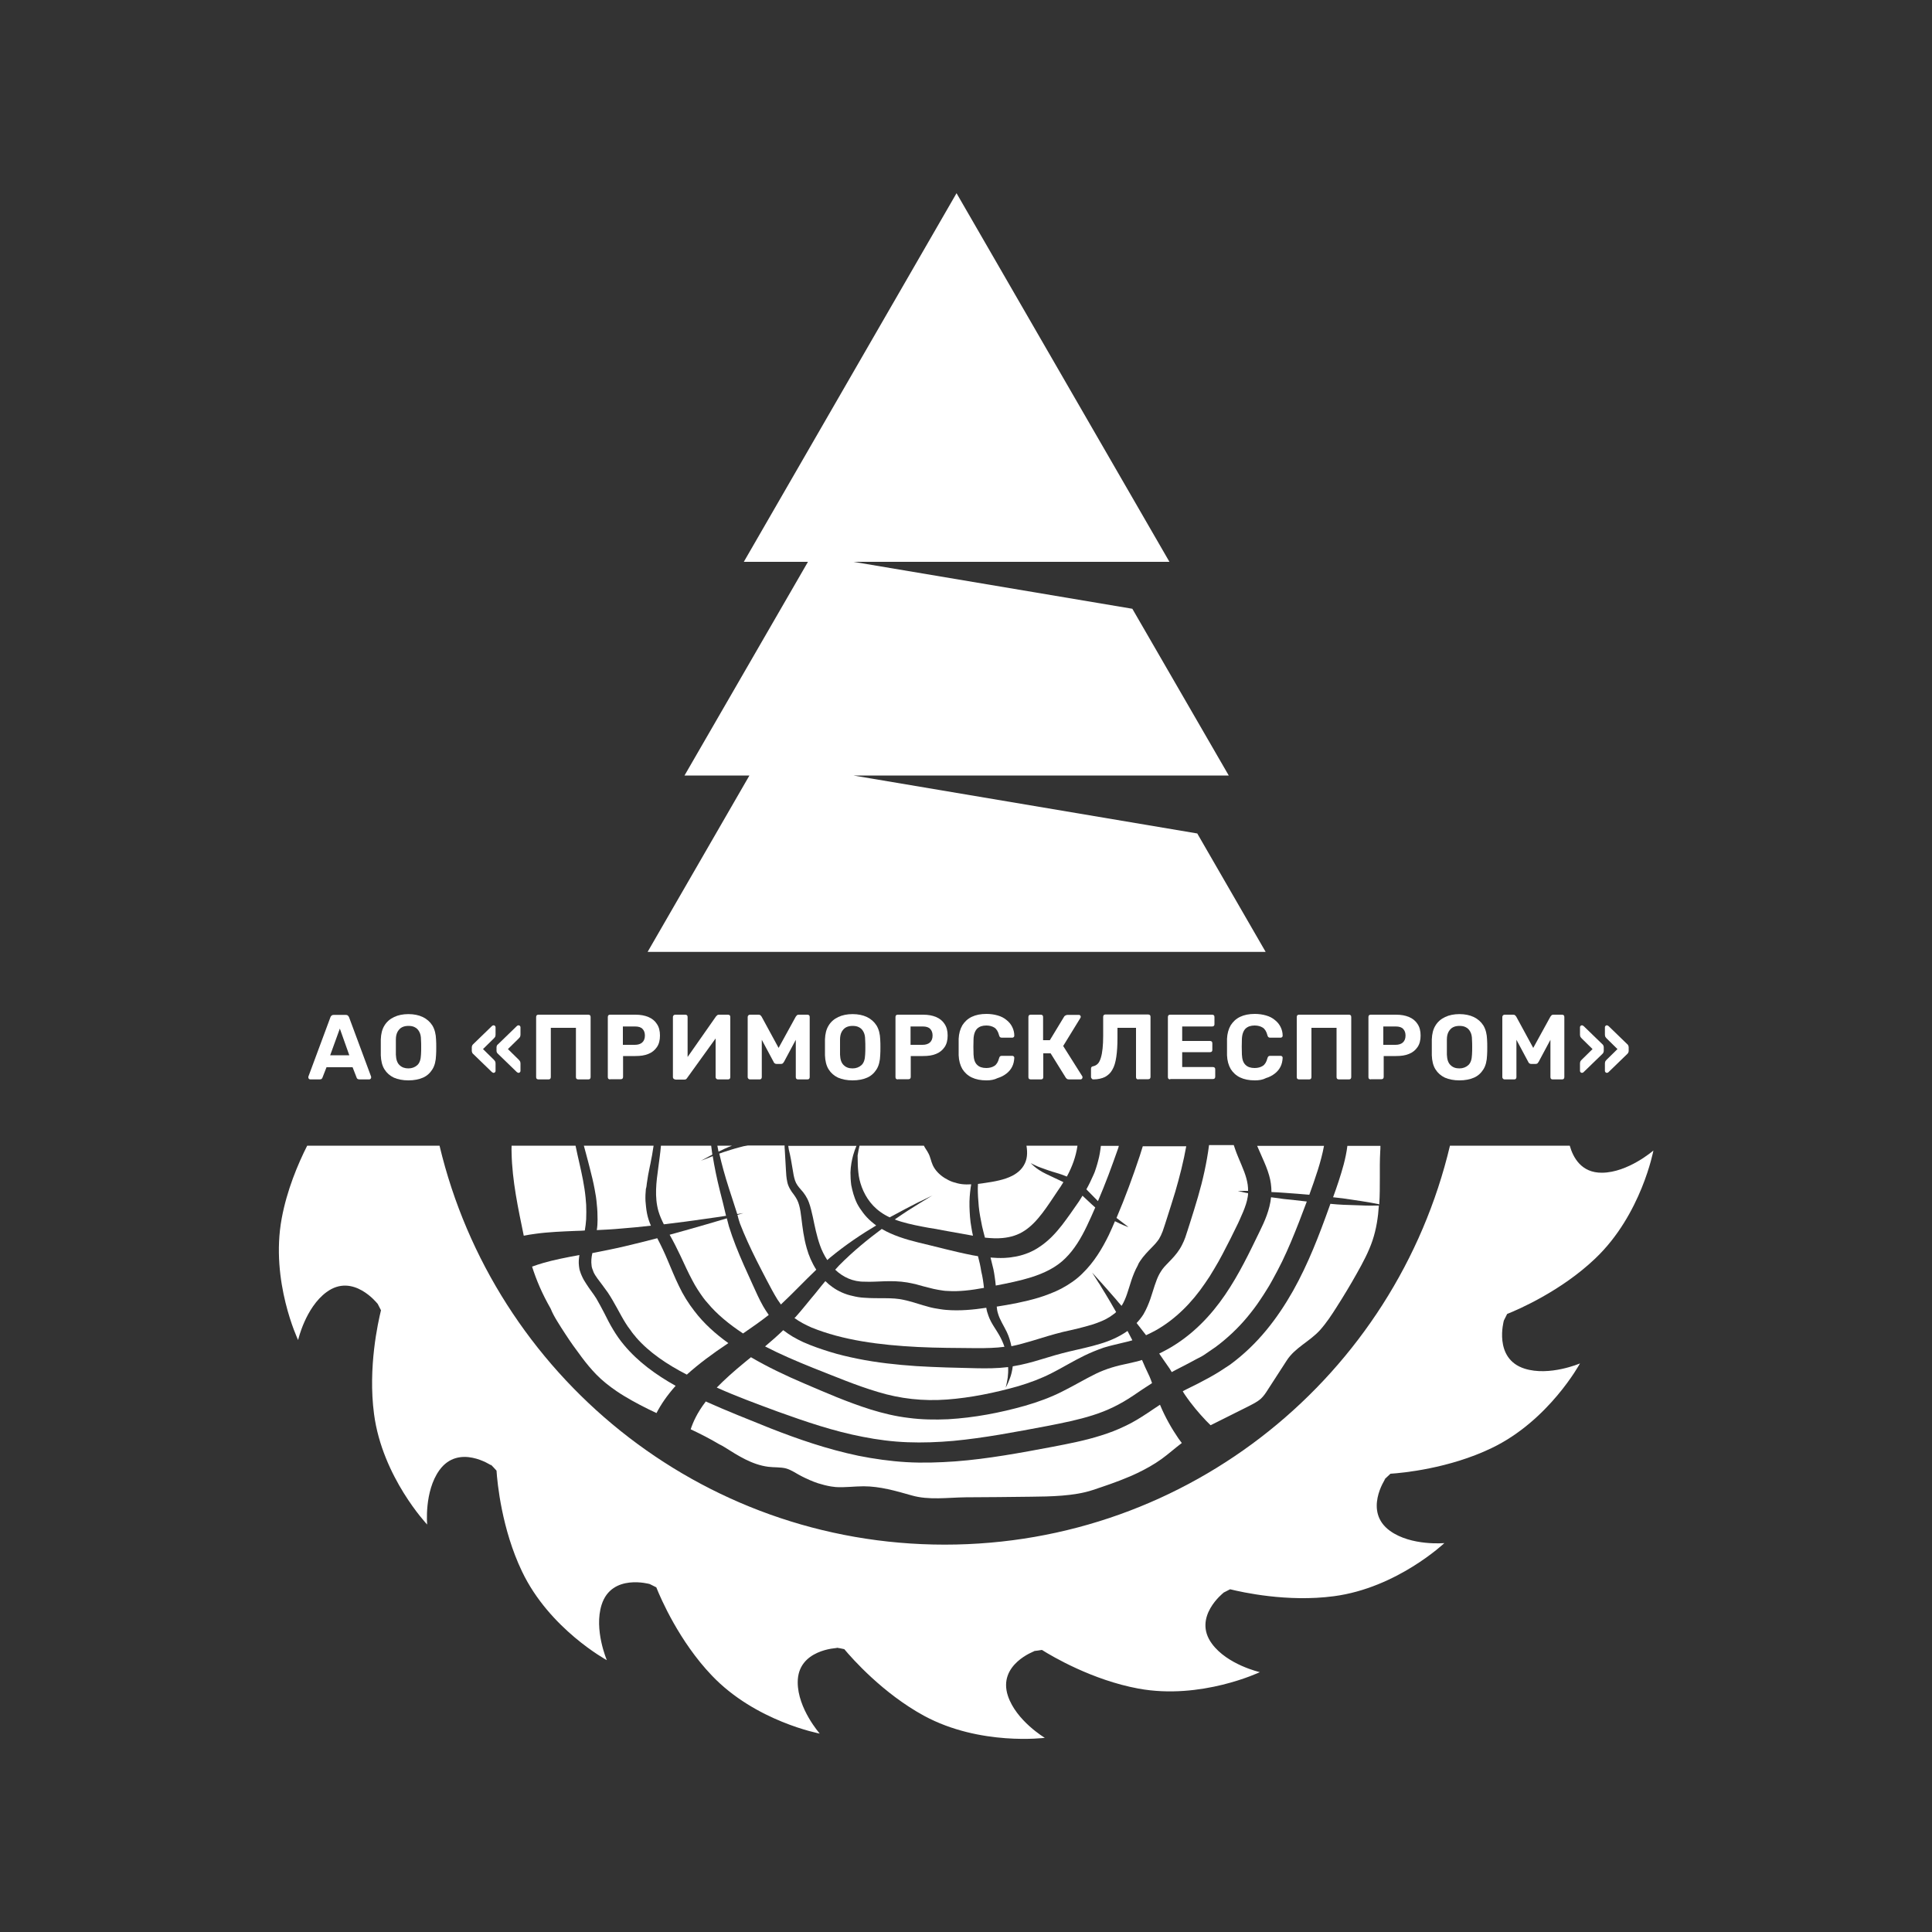 <?xml version="1.0" encoding="UTF-8"?> <svg xmlns="http://www.w3.org/2000/svg" xmlns:xlink="http://www.w3.org/1999/xlink" version="1.1" id="Слой_1" x="0px" y="0px" viewBox="0 0 1000 1000" style="enable-background:new 0 0 1000 1000;" xml:space="preserve"><rect x="0" y="0" width="1000" height="1000" fill="#333333" stroke="none"/> <style type="text/css"> .st0{fill:#FFFFFF;} </style> <g> <g> <g> <path class="st0" d="M160.6,558.7c-0.3,0-0.5-0.1-0.7-0.3c-0.2-0.2-0.3-0.4-0.3-0.7c0-0.2,0-0.3,0-0.4l11.4-30.7 c0.1-0.4,0.3-0.7,0.6-0.9c0.3-0.3,0.7-0.4,1.2-0.4h6.1c0.5,0,0.9,0.1,1.2,0.4c0.3,0.3,0.5,0.6,0.6,0.9l11.4,30.7 c0,0.1,0,0.3,0,0.4c0,0.3-0.1,0.5-0.3,0.7c-0.2,0.2-0.4,0.3-0.7,0.3h-5c-0.5,0-0.8-0.1-1.1-0.3c-0.2-0.2-0.4-0.4-0.4-0.6 l-2.1-5.4h-13.5l-2.1,5.4c-0.1,0.2-0.2,0.4-0.4,0.6c-0.2,0.2-0.6,0.3-1.1,0.3H160.6z M170.9,546.2h9.9l-4.9-13.8L170.9,546.2z"></path> <path class="st0" d="M211.4,559.2c-2.9,0-5.4-0.5-7.5-1.4c-2.1-1-3.7-2.4-4.9-4.3c-1.2-1.9-1.8-4.4-1.9-7.3c0-1.4,0-2.7,0-4.1 c0-1.4,0-2.7,0-4.1c0.1-2.9,0.7-5.3,1.9-7.2c1.2-2,2.9-3.4,5-4.4c2.1-1,4.6-1.5,7.4-1.5c2.8,0,5.3,0.5,7.4,1.5 c2.1,1,3.8,2.5,5,4.4c1.2,2,1.8,4.4,1.9,7.2c0.1,1.4,0.1,2.8,0.1,4.1c0,1.4,0,2.7-0.1,4.1c-0.1,2.9-0.7,5.4-1.9,7.3 c-1.2,1.9-2.8,3.4-4.9,4.3C216.8,558.7,214.3,559.2,211.4,559.2z M211.4,553c1.8,0,3.4-0.6,4.6-1.7c1.2-1.1,1.8-2.9,1.9-5.4 c0.1-1.4,0.1-2.7,0.1-3.9c0-1.2,0-2.5-0.1-3.9c0-1.7-0.3-3-0.9-4.1c-0.6-1.1-1.3-1.8-2.3-2.3c-0.9-0.5-2-0.7-3.3-0.7 c-1.2,0-2.3,0.2-3.3,0.7c-1,0.5-1.7,1.3-2.3,2.3c-0.6,1.1-0.9,2.4-0.9,4.1c0,1.4,0,2.7,0,3.9c0,1.2,0,2.5,0,3.9 c0.1,2.5,0.7,4.3,1.9,5.4C208,552.5,209.6,553,211.4,553z"></path> <path class="st0" d="M255.5,555.3c-0.1,0-0.3,0-0.4-0.1c-0.2-0.1-0.3-0.2-0.5-0.3l-9.7-9.4c-0.3-0.2-0.4-0.5-0.5-0.7 c-0.1-0.3-0.2-0.5-0.2-0.8v-2c0-0.3,0.1-0.5,0.2-0.8c0.1-0.3,0.3-0.5,0.5-0.7l9.7-9.4c0.2-0.2,0.3-0.3,0.5-0.3 c0.2-0.1,0.3-0.1,0.4-0.1c0.3,0,0.5,0.1,0.7,0.3c0.2,0.2,0.3,0.5,0.3,0.7v3.8c0,0.5-0.1,0.8-0.2,1.1c-0.1,0.3-0.4,0.5-0.7,0.9 L250,543l5.6,5.5c0.3,0.3,0.5,0.6,0.7,0.9c0.1,0.3,0.2,0.6,0.2,1.1v3.8c0,0.3-0.1,0.5-0.3,0.7C256,555.2,255.8,555.3,255.5,555.3 z M268.4,555.3c-0.1,0-0.3,0-0.4-0.1c-0.1-0.1-0.3-0.2-0.5-0.3l-9.7-9.4c-0.3-0.2-0.4-0.5-0.6-0.7c-0.1-0.3-0.2-0.5-0.2-0.8v-2 c0-0.3,0.1-0.5,0.2-0.8c0.1-0.3,0.3-0.5,0.6-0.7l9.7-9.4c0.2-0.2,0.4-0.3,0.5-0.3c0.1-0.1,0.3-0.1,0.4-0.1c0.3,0,0.5,0.1,0.7,0.3 c0.2,0.2,0.3,0.5,0.3,0.7v3.8c0,0.5-0.1,0.8-0.2,1.1c-0.1,0.3-0.4,0.5-0.7,0.9l-5.6,5.5l5.6,5.5c0.3,0.3,0.5,0.6,0.7,0.9 c0.1,0.3,0.2,0.6,0.2,1.1v3.8c0,0.3-0.1,0.5-0.3,0.7C268.9,555.2,268.7,555.3,268.4,555.3z"></path> <path class="st0" d="M278.7,558.7c-0.4,0-0.6-0.1-0.9-0.3c-0.2-0.2-0.3-0.5-0.3-0.9v-31.1c0-0.4,0.1-0.6,0.3-0.9 c0.2-0.2,0.5-0.3,0.9-0.3h25.8c0.4,0,0.6,0.1,0.9,0.3c0.2,0.2,0.3,0.5,0.3,0.9v31.1c0,0.4-0.1,0.6-0.3,0.9 c-0.2,0.2-0.5,0.3-0.9,0.3h-5.2c-0.4,0-0.6-0.1-0.9-0.3c-0.2-0.2-0.3-0.5-0.3-0.9V532h-13v25.5c0,0.4-0.1,0.6-0.3,0.9 c-0.2,0.2-0.5,0.3-0.9,0.3H278.7z"></path> <path class="st0" d="M315.8,558.7c-0.4,0-0.6-0.1-0.9-0.3c-0.2-0.2-0.3-0.5-0.3-0.9v-31.1c0-0.4,0.1-0.6,0.3-0.9 c0.2-0.2,0.5-0.3,0.9-0.3h13.1c2.6,0,4.8,0.4,6.7,1.2c1.9,0.8,3.4,2,4.4,3.6c1.1,1.6,1.6,3.6,1.6,6c0,2.4-0.5,4.4-1.6,6 c-1.1,1.6-2.6,2.8-4.4,3.5c-1.9,0.8-4.1,1.1-6.7,1.1h-6.4v10.8c0,0.4-0.1,0.6-0.3,0.9c-0.2,0.2-0.5,0.3-0.9,0.3H315.8z M322.3,540.8h6.3c1.6,0,2.9-0.4,3.8-1.2c0.9-0.8,1.4-2,1.4-3.6c0-1.4-0.4-2.6-1.2-3.4c-0.8-0.9-2.1-1.3-3.9-1.3h-6.3V540.8z"></path> <path class="st0" d="M349.5,558.7c-0.4,0-0.6-0.1-0.9-0.4c-0.2-0.2-0.3-0.5-0.3-0.8v-31.1c0-0.4,0.1-0.6,0.4-0.9 c0.2-0.2,0.5-0.3,0.8-0.3h5.2c0.4,0,0.6,0.1,0.9,0.3c0.2,0.2,0.3,0.5,0.3,0.9v20.7l14.7-21c0.2-0.2,0.4-0.4,0.6-0.6 c0.2-0.2,0.5-0.3,0.9-0.3h4.7c0.4,0,0.6,0.1,0.9,0.3c0.2,0.2,0.3,0.5,0.3,0.9v31.1c0,0.4-0.1,0.6-0.3,0.9 c-0.2,0.2-0.5,0.3-0.9,0.3h-5.2c-0.3,0-0.6-0.1-0.8-0.3c-0.2-0.2-0.4-0.5-0.4-0.9v-20l-14.7,20.4c-0.1,0.2-0.3,0.4-0.5,0.6 c-0.2,0.2-0.6,0.3-1,0.3H349.5z"></path> <path class="st0" d="M388.2,558.7c-0.3,0-0.6-0.1-0.8-0.3c-0.2-0.2-0.4-0.5-0.4-0.9v-31.1c0-0.4,0.1-0.6,0.4-0.9 c0.2-0.2,0.5-0.3,0.8-0.3h4.4c0.5,0,0.8,0.1,1.1,0.4c0.2,0.3,0.4,0.4,0.5,0.6l8.8,16.2l8.9-16.2c0.1-0.1,0.2-0.3,0.5-0.6 c0.2-0.3,0.6-0.4,1.1-0.4h4.4c0.4,0,0.6,0.1,0.9,0.3c0.2,0.2,0.3,0.5,0.3,0.9v31.1c0,0.4-0.1,0.6-0.3,0.9 c-0.2,0.2-0.5,0.3-0.9,0.3H413c-0.3,0-0.6-0.1-0.8-0.3c-0.2-0.2-0.3-0.5-0.3-0.9v-19.3l-6.1,11.4c-0.2,0.3-0.4,0.5-0.6,0.8 c-0.3,0.2-0.6,0.3-1,0.3h-2.2c-0.4,0-0.7-0.1-1-0.3c-0.3-0.2-0.5-0.5-0.6-0.8l-6.1-11.4v19.3c0,0.4-0.1,0.6-0.3,0.9 c-0.2,0.2-0.5,0.3-0.8,0.3H388.2z"></path> <path class="st0" d="M441.3,559.2c-2.9,0-5.4-0.5-7.5-1.4c-2.1-1-3.7-2.4-4.9-4.3c-1.2-1.9-1.8-4.4-1.9-7.3c0-1.4,0-2.7,0-4.1 c0-1.4,0-2.7,0-4.1c0.1-2.9,0.7-5.3,1.9-7.2c1.2-2,2.9-3.4,5-4.4c2.1-1,4.6-1.5,7.4-1.5c2.8,0,5.3,0.5,7.4,1.5 c2.1,1,3.8,2.5,5,4.4c1.2,2,1.8,4.4,1.9,7.2c0.1,1.4,0.1,2.8,0.1,4.1c0,1.4,0,2.7-0.1,4.1c-0.1,2.9-0.7,5.4-1.9,7.3 c-1.2,1.9-2.8,3.4-4.9,4.3C446.7,558.7,444.2,559.2,441.3,559.2z M441.3,553c1.8,0,3.4-0.6,4.6-1.7c1.2-1.1,1.8-2.9,1.9-5.4 c0.1-1.4,0.1-2.7,0.1-3.9c0-1.2,0-2.5-0.1-3.9c0-1.7-0.3-3-0.9-4.1c-0.6-1.1-1.3-1.8-2.3-2.3c-0.9-0.5-2-0.7-3.3-0.7 c-1.2,0-2.3,0.2-3.3,0.7c-1,0.5-1.7,1.3-2.3,2.3c-0.6,1.1-0.9,2.4-0.9,4.1c0,1.4,0,2.7,0,3.9c0,1.2,0,2.5,0,3.9 c0.1,2.5,0.7,4.3,1.9,5.4C437.9,552.5,439.4,553,441.3,553z"></path> <path class="st0" d="M464.7,558.7c-0.4,0-0.6-0.1-0.9-0.3c-0.2-0.2-0.3-0.5-0.3-0.9v-31.1c0-0.4,0.1-0.6,0.3-0.9 c0.2-0.2,0.5-0.3,0.9-0.3h13.1c2.6,0,4.8,0.4,6.7,1.2c1.9,0.8,3.4,2,4.4,3.6c1.1,1.6,1.6,3.6,1.6,6c0,2.4-0.5,4.4-1.6,6 c-1.1,1.6-2.6,2.8-4.4,3.5c-1.9,0.8-4.1,1.1-6.7,1.1h-6.4v10.8c0,0.4-0.1,0.6-0.3,0.9c-0.2,0.2-0.5,0.3-0.9,0.3H464.7z M471.2,540.8h6.3c1.6,0,2.9-0.4,3.8-1.2c0.9-0.8,1.4-2,1.4-3.6c0-1.4-0.4-2.6-1.2-3.4c-0.8-0.9-2.1-1.3-3.9-1.3h-6.3V540.8z"></path> <path class="st0" d="M510.6,559.2c-3,0-5.5-0.5-7.6-1.5c-2.1-1-3.7-2.5-4.9-4.4c-1.1-1.9-1.8-4.3-1.9-7.1c0-1.3,0-2.7,0-4.2 c0-1.5,0-2.9,0-4.3c0.1-2.7,0.8-5.1,1.9-7c1.2-1.9,2.8-3.4,4.9-4.4c2.1-1,4.6-1.5,7.6-1.5c2.1,0,4.1,0.3,5.8,0.8 c1.8,0.5,3.3,1.3,4.5,2.3c1.3,1,2.3,2.2,3,3.6c0.7,1.4,1.1,2.9,1.1,4.6c0,0.3-0.1,0.5-0.3,0.7c-0.2,0.2-0.5,0.3-0.7,0.3h-5.5 c-0.4,0-0.7-0.1-0.9-0.3c-0.2-0.2-0.4-0.5-0.5-1c-0.5-1.9-1.3-3.2-2.4-3.9c-1.1-0.7-2.5-1.1-4.2-1.1c-2,0-3.5,0.5-4.7,1.6 c-1.1,1.1-1.8,2.9-1.9,5.4c-0.1,2.6-0.1,5.3,0,8c0.1,2.5,0.7,4.3,1.9,5.4c1.1,1.1,2.7,1.6,4.7,1.6c1.7,0,3.1-0.4,4.2-1.1 c1.1-0.7,1.9-2,2.4-3.9c0.1-0.5,0.3-0.8,0.5-1c0.2-0.2,0.5-0.3,0.9-0.3h5.5c0.3,0,0.5,0.1,0.7,0.3c0.2,0.2,0.3,0.4,0.3,0.7 c-0.1,1.7-0.4,3.2-1.1,4.6c-0.7,1.4-1.7,2.6-3,3.6c-1.3,1-2.8,1.8-4.5,2.3C514.6,558.9,512.7,559.2,510.6,559.2z"></path> <path class="st0" d="M533.5,558.7c-0.4,0-0.6-0.1-0.9-0.3c-0.2-0.2-0.3-0.5-0.3-0.9v-31.1c0-0.4,0.1-0.6,0.3-0.9 c0.2-0.2,0.5-0.3,0.9-0.3h5.2c0.4,0,0.6,0.1,0.9,0.3c0.2,0.2,0.3,0.5,0.3,0.9v12h3.5l7.4-12.2c0.2-0.3,0.4-0.5,0.7-0.6 c0.3-0.2,0.7-0.3,1.1-0.3h5.8c0.3,0,0.6,0.1,0.7,0.3c0.2,0.2,0.3,0.4,0.3,0.7c0,0.2-0.1,0.4-0.2,0.6l-8.9,14.5l9.9,15.7 c0.1,0.1,0.1,0.3,0.1,0.5c0,0.3-0.1,0.6-0.3,0.8c-0.2,0.2-0.5,0.3-0.7,0.3h-6c-0.5,0-0.8-0.1-1.1-0.3c-0.2-0.2-0.4-0.4-0.5-0.5 l-7.9-12.7h-3.8v12.3c0,0.4-0.1,0.6-0.3,0.9c-0.2,0.2-0.5,0.3-0.9,0.3H533.5z"></path> <path class="st0" d="M589.2,558.7c-0.4,0-0.6-0.1-0.9-0.3c-0.2-0.2-0.3-0.5-0.3-0.9V532h-9.6v5.2c0,3.9-0.2,7.1-0.6,9.8 c-0.4,2.7-1,4.9-2,6.6c-0.9,1.7-2.2,2.9-3.8,3.8c-1.6,0.8-3.7,1.3-6.1,1.3c-0.3,0-0.6-0.1-0.8-0.4c-0.2-0.2-0.4-0.5-0.4-0.9v-4.3 c0-0.7,0.4-1.1,1.1-1.2c0.9-0.2,1.7-0.6,2.4-1.3c0.7-0.7,1.2-1.8,1.6-3.1c0.4-1.3,0.7-2.9,0.9-4.8c0.2-1.9,0.3-4.1,0.3-6.5v-9.9 c0-0.4,0.1-0.6,0.3-0.9c0.2-0.2,0.5-0.3,0.8-0.3h22.2c0.4,0,0.6,0.1,0.9,0.3c0.2,0.2,0.3,0.5,0.3,0.9v31.1c0,0.4-0.1,0.6-0.3,0.9 c-0.2,0.2-0.5,0.3-0.9,0.3H589.2z"></path> <path class="st0" d="M605.7,558.7c-0.4,0-0.6-0.1-0.9-0.3c-0.2-0.2-0.3-0.5-0.3-0.9v-31.1c0-0.4,0.1-0.6,0.3-0.9 c0.2-0.2,0.5-0.3,0.9-0.3h21.7c0.4,0,0.6,0.1,0.9,0.3c0.2,0.2,0.3,0.5,0.3,0.9v3.8c0,0.3-0.1,0.6-0.3,0.8 c-0.2,0.2-0.5,0.3-0.9,0.3h-15.5v7.5h14.4c0.4,0,0.6,0.1,0.9,0.3c0.2,0.2,0.3,0.5,0.3,0.9v3.5c0,0.3-0.1,0.6-0.3,0.8 c-0.2,0.2-0.5,0.3-0.9,0.3h-14.4v7.7h15.9c0.4,0,0.6,0.1,0.9,0.3c0.2,0.2,0.3,0.5,0.3,0.9v3.8c0,0.4-0.1,0.6-0.3,0.9 c-0.2,0.2-0.5,0.3-0.9,0.3H605.7z"></path> <path class="st0" d="M649.5,559.2c-3,0-5.5-0.5-7.6-1.5c-2.1-1-3.7-2.5-4.9-4.4c-1.1-1.9-1.8-4.3-1.9-7.1c0-1.3,0-2.7,0-4.2 c0-1.5,0-2.9,0-4.3c0.1-2.7,0.8-5.1,1.9-7c1.2-1.9,2.8-3.4,4.9-4.4c2.1-1,4.6-1.5,7.6-1.5c2.1,0,4.1,0.3,5.8,0.8 c1.8,0.5,3.3,1.3,4.5,2.3c1.3,1,2.3,2.2,3,3.6c0.7,1.4,1.1,2.9,1.1,4.6c0,0.3-0.1,0.5-0.3,0.7c-0.2,0.2-0.5,0.3-0.7,0.3h-5.5 c-0.4,0-0.7-0.1-0.9-0.3c-0.2-0.2-0.4-0.5-0.5-1c-0.5-1.9-1.3-3.2-2.4-3.9c-1.1-0.7-2.5-1.1-4.2-1.1c-2,0-3.5,0.5-4.7,1.6 c-1.1,1.1-1.8,2.9-1.9,5.4c-0.1,2.6-0.1,5.3,0,8c0.1,2.5,0.7,4.3,1.9,5.4c1.1,1.1,2.7,1.6,4.7,1.6c1.7,0,3.1-0.4,4.2-1.1 c1.1-0.7,1.9-2,2.4-3.9c0.1-0.5,0.3-0.8,0.5-1c0.2-0.2,0.5-0.3,0.9-0.3h5.5c0.3,0,0.5,0.1,0.7,0.3c0.2,0.2,0.3,0.4,0.3,0.7 c-0.1,1.7-0.4,3.2-1.1,4.6c-0.7,1.4-1.7,2.6-3,3.6c-1.3,1-2.8,1.8-4.5,2.3C653.6,558.9,651.7,559.2,649.5,559.2z"></path> <path class="st0" d="M672.4,558.7c-0.4,0-0.6-0.1-0.9-0.3c-0.2-0.2-0.3-0.5-0.3-0.9v-31.1c0-0.4,0.1-0.6,0.3-0.9 c0.2-0.2,0.5-0.3,0.9-0.3h25.8c0.4,0,0.6,0.1,0.9,0.3c0.2,0.2,0.3,0.5,0.3,0.9v31.1c0,0.4-0.1,0.6-0.3,0.9 c-0.2,0.2-0.5,0.3-0.9,0.3H693c-0.4,0-0.6-0.1-0.9-0.3c-0.2-0.2-0.3-0.5-0.3-0.9V532h-13v25.5c0,0.4-0.1,0.6-0.3,0.9 c-0.2,0.2-0.5,0.3-0.9,0.3H672.4z"></path> <path class="st0" d="M709.5,558.7c-0.4,0-0.6-0.1-0.9-0.3c-0.2-0.2-0.3-0.5-0.3-0.9v-31.1c0-0.4,0.1-0.6,0.3-0.9 c0.2-0.2,0.5-0.3,0.9-0.3h13.1c2.6,0,4.8,0.4,6.7,1.2c1.9,0.8,3.4,2,4.4,3.6c1.1,1.6,1.6,3.6,1.6,6c0,2.4-0.5,4.4-1.6,6 c-1.1,1.6-2.6,2.8-4.4,3.5c-1.9,0.8-4.1,1.1-6.7,1.1h-6.4v10.8c0,0.4-0.1,0.6-0.3,0.9c-0.2,0.2-0.5,0.3-0.9,0.3H709.5z M716,540.8h6.3c1.6,0,2.9-0.4,3.8-1.2c0.9-0.8,1.4-2,1.4-3.6c0-1.4-0.4-2.6-1.2-3.4c-0.8-0.9-2.1-1.3-3.9-1.3H716V540.8z"></path> <path class="st0" d="M755.4,559.2c-2.9,0-5.4-0.5-7.5-1.4c-2.1-1-3.7-2.4-4.9-4.3c-1.2-1.9-1.8-4.4-1.9-7.3c0-1.4,0-2.7,0-4.1 c0-1.4,0-2.7,0-4.1c0.1-2.9,0.7-5.3,1.9-7.2c1.2-2,2.9-3.4,5-4.4c2.1-1,4.6-1.5,7.4-1.5c2.8,0,5.3,0.5,7.4,1.5 c2.1,1,3.8,2.5,5,4.4c1.2,2,1.8,4.4,1.9,7.2c0.1,1.4,0.1,2.8,0.1,4.1c0,1.4,0,2.7-0.1,4.1c-0.1,2.9-0.7,5.4-1.9,7.3 c-1.2,1.9-2.8,3.4-4.9,4.3C760.8,558.7,758.3,559.2,755.4,559.2z M755.4,553c1.8,0,3.4-0.6,4.6-1.7c1.2-1.1,1.8-2.9,1.9-5.4 c0.1-1.4,0.1-2.7,0.1-3.9c0-1.2,0-2.5-0.1-3.9c0-1.7-0.3-3-0.9-4.1c-0.6-1.1-1.3-1.8-2.3-2.3c-0.9-0.5-2-0.7-3.3-0.7 c-1.2,0-2.3,0.2-3.3,0.7c-1,0.5-1.7,1.3-2.3,2.3c-0.6,1.1-0.9,2.4-0.9,4.1c0,1.4,0,2.7,0,3.9c0,1.2,0,2.5,0,3.9 c0.1,2.5,0.7,4.3,1.9,5.4C752,552.5,753.5,553,755.4,553z"></path> <path class="st0" d="M778.8,558.7c-0.3,0-0.6-0.1-0.8-0.3c-0.2-0.2-0.4-0.5-0.4-0.9v-31.1c0-0.4,0.1-0.6,0.4-0.9 c0.2-0.2,0.5-0.3,0.8-0.3h4.4c0.5,0,0.8,0.1,1.1,0.4c0.2,0.3,0.4,0.4,0.5,0.6l8.8,16.2l8.9-16.2c0.1-0.1,0.2-0.3,0.5-0.6 c0.2-0.3,0.6-0.4,1.1-0.4h4.4c0.4,0,0.6,0.1,0.9,0.3c0.2,0.2,0.3,0.5,0.3,0.9v31.1c0,0.4-0.1,0.6-0.3,0.9 c-0.2,0.2-0.5,0.3-0.9,0.3h-4.9c-0.3,0-0.6-0.1-0.8-0.3c-0.2-0.2-0.3-0.5-0.3-0.9v-19.3l-6.1,11.4c-0.2,0.3-0.4,0.5-0.6,0.8 c-0.3,0.2-0.6,0.3-1,0.3h-2.2c-0.4,0-0.7-0.1-1-0.3c-0.3-0.2-0.5-0.5-0.6-0.8l-6.1-11.4v19.3c0,0.4-0.1,0.6-0.3,0.9 c-0.2,0.2-0.5,0.3-0.8,0.3H778.8z"></path> <path class="st0" d="M818.8,555.3c-0.3,0-0.5-0.1-0.7-0.3c-0.2-0.2-0.3-0.5-0.3-0.7v-3.8c0-0.5,0.1-0.8,0.2-1.1 c0.1-0.3,0.4-0.5,0.7-0.9l5.6-5.5l-5.6-5.5c-0.3-0.3-0.5-0.6-0.7-0.9c-0.1-0.3-0.2-0.6-0.2-1.1v-3.8c0-0.3,0.1-0.5,0.3-0.7 c0.2-0.2,0.4-0.3,0.7-0.3c0.1,0,0.2,0,0.4,0.1c0.2,0.1,0.3,0.2,0.5,0.3l9.7,9.4c0.3,0.2,0.4,0.5,0.5,0.7c0.1,0.3,0.2,0.5,0.2,0.8 v2c0,0.3-0.1,0.5-0.2,0.8c-0.1,0.3-0.3,0.5-0.5,0.7l-9.7,9.4c-0.2,0.2-0.3,0.3-0.5,0.3C819,555.3,818.9,555.3,818.8,555.3z M831.7,555.3c-0.3,0-0.5-0.1-0.7-0.3c-0.2-0.2-0.3-0.5-0.3-0.7v-3.8c0-0.5,0.1-0.8,0.2-1.1c0.1-0.3,0.4-0.5,0.7-0.9l5.6-5.5 l-5.6-5.5c-0.3-0.3-0.5-0.6-0.7-0.9c-0.1-0.3-0.2-0.6-0.2-1.1v-3.8c0-0.3,0.1-0.5,0.3-0.7c0.2-0.2,0.4-0.3,0.7-0.3 c0.1,0,0.2,0,0.4,0.1c0.2,0.1,0.3,0.2,0.5,0.3l9.7,9.4c0.3,0.2,0.4,0.5,0.5,0.7c0.1,0.3,0.2,0.5,0.2,0.8v2c0,0.3-0.1,0.5-0.2,0.8 c-0.1,0.3-0.3,0.5-0.5,0.7l-9.7,9.4c-0.2,0.2-0.3,0.3-0.5,0.3C831.9,555.3,831.8,555.3,831.7,555.3z"></path> </g> <polygon class="st0" points="655.1,492.7 619.7,431.4 441.7,401.4 602.4,401.4 636,401.4 586.1,315.1 441.7,290.8 602.4,290.8 602.4,290.8 605.3,290.8 495.1,100 385,290.8 418.2,290.8 354.3,401.4 387.9,401.4 335.2,492.7 "></polygon> <g> <path class="st0" d="M506.2,650.2c-1-0.2-1.9-0.3-2.9-0.5c-10.1-2-19-4.5-28-6.6c-6.5-1.6-13.3-3.7-18.9-7 c-7,5.2-14.8,11.5-22.1,18.9c-0.7,0.7-1.3,1.5-2,2.2c4,3.8,9.1,6.3,15.4,6.2c6.1,0.3,13.5-1,21.9,0.4c1,0.2,2,0.4,3,0.6 c1,0.2,1.9,0.4,2.8,0.7c1.8,0.5,3.6,1,5.3,1.4c1.7,0.5,3.3,0.8,4.9,1.1c0.6,0.1,1.9,0.3,2.5,0.4c0.7,0.1,1.5,0.2,2.4,0.2 c5.9,0.4,12.3-0.4,18.8-1.6c-0.3-2.8-0.7-5.7-1.4-8.5C507.5,655.4,506.9,652.8,506.2,650.2z"></path> <path class="st0" d="M510.5,676.9c-6.7,1-13.7,1.7-20.8,1.1c-1-0.1-2.1-0.2-3.2-0.4c-1.2-0.2-1.7-0.3-3-0.5c-2.1-0.4-4-1-5.8-1.5 c-3.6-1.1-7-2.2-10-2.8c-5.9-1.4-12.9-0.5-20.5-1.1c-1.9-0.1-3.8-0.4-5.8-0.9c-1.1-0.2-1.9-0.5-2.7-0.7c-1.2-0.4-2-0.7-2.9-1.1 c-3.4-1.5-6.3-3.6-8.6-5.9c-1.2,1.4-2.4,2.9-3.6,4.4c-1.2,1.5-2.4,3-3.7,4.5c-2.5,3-5,6.2-7.7,9.2c-0.3,0.4-0.6,0.7-1,1 c2.6,1.9,5.6,3.5,8.8,4.9c16.2,6.6,35.2,9.1,55.1,10.1c10,0.5,20.2,0.5,30.6,0.6c4.9,0,9.8-0.1,14.2-0.7 c-0.7-2.1-1.6-4.1-2.8-6.2c-0.8-1.4-1.8-2.9-2.8-4.5c-1-1.6-2-3.4-2.7-5.4C511.1,679.7,510.7,678.3,510.5,676.9z"></path> <path class="st0" d="M529.8,603.4c-0.9,1.5-2.2,2.8-3.6,3.8c-0.7,0.5-1.5,1-2.3,1.4c-4.1,2.1-9.3,3-14.1,3.7 c-1.2,0.2-2.4,0.3-3.6,0.5c0,0.8-0.1,1.5-0.1,2.3c0,2.9,0.2,6,0.5,9.3c0.3,3.3,1,6.7,1.7,10.2c0.4,2,1,3.9,1.5,6 c3.1,0.3,6.2,0.5,9.1,0.2c4.3-0.4,8.1-1.6,11.4-3.8c6.8-4.4,11.9-12.8,17.3-20.8c1-1.4,1.9-2.8,2.8-4.3c-0.1,0-0.1-0.1-0.1-0.1 c-3.3-1.5-6.3-3-8.9-4.2c-2.7-1.3-4.7-2.7-6-3.8c-1.3-1.1-1.9-1.8-1.9-1.8s0.8,0.5,2.4,1.2c1.5,0.8,3.8,1.5,6.5,2.5 c2.7,1,6.1,1.7,9.6,3.2c0.1,0,0.1,0.1,0.2,0.1c2.8-5.2,4.7-10.4,5.5-16h-26.4C531.9,596.7,531.8,600.2,529.8,603.4z"></path> <path class="st0" d="M569.8,593.2c-0.3,2.5-0.7,5.1-1.4,7.6c-0.3,1.3-0.7,2.5-1.1,3.8c-0.2,0.5-0.4,1.2-0.6,1.8 c-0.1,0.3-0.2,0.6-0.4,1c-0.1,0.3-0.3,0.6-0.4,0.9c-1.1,2.5-2.3,5-3.6,7.3c2.1,2.1,4.1,4.2,6,6.1c1.9-4.5,3.7-8.9,5.4-13.4 c1.7-4.5,3.3-9,4.9-13.5c0.2-0.6,0.4-1.1,0.5-1.7h-9.2C569.8,593.1,569.8,593.1,569.8,593.2z"></path> <path class="st0" d="M420.8,708c11,4.3,22.2,9.1,33.7,12.5c11.5,3.5,23.3,4.8,35.6,3.9c12.2-0.9,24.9-3.5,36.9-6.9 c6-1.8,11.7-3.9,17.2-6.7c5.4-2.7,11-6.2,17.2-9.2c3.1-1.5,6.5-2.9,10-4.1c3.6-1.1,7-1.8,10.2-2.6c1.5-0.3,3.2-0.8,4.3-1.1 l0.2-0.1c-0.8-1.6-1.7-3.2-2.5-4.8c-4.4,3.1-9.3,5.2-14,6.6c-5.5,1.7-11,2.8-16,4c-5.1,1.2-9.8,2.6-15,4.2 c-4.6,1.4-9.4,2.7-14.4,3.5c-0.3,2.4-0.8,4.4-1.4,6c-1.2,3.3-2.3,5.1-2.3,5.1s0.6-1.9,1.1-5.3c0.2-1.5,0.3-3.4,0.2-5.4 c-5.7,0.7-11.1,0.7-16.3,0.6c-5.2-0.1-10.5-0.3-15.6-0.4c-2.6-0.1-5.2-0.2-7.8-0.3c-2.6-0.1-5.2-0.3-7.7-0.4 c-10.3-0.7-20.5-1.8-30.4-3.8c-4.9-1-9.7-2.1-14.5-3.6c-4.5-1.4-9.2-3-13.7-5c-1.9-0.9-3.7-1.8-5.4-2.8c-1.7-1-3.4-2.2-5-3.4 c-3.1,3-6.2,5.7-9.4,8.4C403.7,700.9,412.1,704.5,420.8,708z"></path> <path class="st0" d="M590.2,652.6c0.4-0.6,0.9-1.3,1.3-1.8c1-1.3,2-2.3,2.9-3.3c1.9-2,3.6-3.6,4.7-5.1c0.3-0.4,0.6-0.8,0.8-1.1 c0.7-1.2,1.3-2.4,1.9-4c0.7-2,1.5-4.5,2.2-6.7c1.5-4.6,2.9-9.2,4.3-13.7c2.3-7.9,4.3-15.8,5.7-23.6h-22.5c-0.5,1.6-1,3.2-1.5,4.8 c-3.6,10.8-7.5,21.5-12.1,32.3c1.7,1.3,3.2,2.4,4.2,3.2c0.7,0.5,1.2,0.9,1.5,1.2c0.2,0.1,0.3,0.2,0.4,0.3 c0.1,0.1,0.1,0.1,0.1,0.1s-0.9-0.4-2.5-1c-1.2-0.5-2.7-1.2-4.5-2.1c-1,2.4-2.1,4.8-3.2,7.2c-3.4,6.9-7.5,13.9-13.7,19.9 c-3.1,3.1-6.8,5.6-10.7,7.7c-1.9,1-3.9,1.9-6,2.7c-2,0.8-4,1.5-6,2.1c-7.4,2.2-14.6,3.5-21.6,4.6c0.1,1.3,0.3,2.5,0.7,3.7 c0.9,3.1,2.9,6.1,4.5,9.4c1.2,2.5,1.9,5,2.4,7.4c3.6-0.7,7.3-1.8,11.1-2.9c4.9-1.5,10.3-3.2,15.6-4.5c1.3-0.3,2.7-0.6,4-0.9 c1.3-0.3,2.6-0.6,3.8-0.9c2.5-0.6,5-1.3,7.3-2c3.5-1.1,6.7-2.4,9.3-4.1c0.9-0.6,1.7-1.2,2.5-1.8c0.2-0.2,0.4-0.4,0.6-0.6 c-1-1.8-2.1-3.6-3-5.2c-1.7-2.9-3.3-5.5-4.6-7.6c-0.5-0.9-1-1.7-1.5-2.4c-2.1-3.3-3.3-5.2-3.3-5.2s5,5.4,12.2,13.7 c0.9,1.1,1.9,2.3,3,3.5c0.1-0.2,0.3-0.4,0.4-0.6c0.9-1.5,1.8-3.6,2.5-5.7c1.5-4.3,2.6-9.4,5.5-14.6 C589.3,653.9,589.8,653.2,590.2,652.6z"></path> <path class="st0" d="M410.3,605.4c0.3,1.9,0.6,3.8,1.2,5.6c0.6,1.8,1.6,3.1,3.1,4.8c1.6,1.7,3.2,4.1,4.1,6.6 c0.9,2.4,1.4,4.9,2,7.4c1,4.8,2,9.9,3.7,14.7c0.9,2.6,2.2,5.3,3.8,7.7c0.5-0.4,1-0.9,1.5-1.3c8.1-6.7,16.4-12.2,23.8-16.6 c-0.9-0.7-1.8-1.4-2.6-2.1c-1.6-1.4-3-2.9-4.2-4.5c-0.6-0.8-1.1-1.6-1.7-2.4c-0.5-0.8-1-1.6-1.4-2.4c-1.6-3.3-2.4-6.5-3-9.5 c-0.3-2.3-0.4-4.5-0.4-6.5c0.1-3.4,0.7-6.4,1.4-9c0.5-1.8,1.1-3.4,1.7-4.8h-35.3c0.1,0.7,0.2,1.3,0.3,2 C409.1,598.2,409.7,601.7,410.3,605.4z"></path> <path class="st0" d="M444.1,604.9c0.1,1.2,0.2,2.4,0.4,3.7c0.2,1.3,0.5,2.6,0.9,3.9c1.6,5.3,4.8,10.9,10.3,14.8 c1.5,1.1,3.1,2,4.8,2.8c5.8-3.2,10.9-5.8,14.6-7.7c0.6-0.3,1.2-0.6,1.7-0.8c1.6-0.8,2.9-1.4,3.9-1.9c1.3-0.6,2-1,2-1 s-2.6,1.6-7.2,4.4c-3.3,2-7.5,4.7-12.4,8.1c4.2,1.6,9.1,2.7,14.3,3.7c2.1,0.4,4.2,0.8,6.3,1.1c2.1,0.4,4.3,0.8,6.5,1.2 c4.4,0.8,8.8,1.6,13.4,2.4c-0.3-1.4-0.6-2.8-0.8-4.2c-0.7-3.7-0.9-7.4-1-10.9c-0.1-3.5,0.2-6.7,0.6-9.7c0.1-0.6,0.2-1.2,0.3-1.8 c-1.6,0.1-3.2,0.1-4.9-0.1c-1.5-0.2-3.1-0.6-4.6-1.1c-1.5-0.5-3-1.3-4.3-2.1c-2.7-1.7-4.9-4-6.1-6.6c-1-2.2-1.2-4.3-2.4-6.4 c-0.6-1.2-1.6-2.4-2.2-3.7h-33.3c-0.4,1.5-0.7,3.2-1,5.1C444,600.2,443.9,602.5,444.1,604.9z"></path> <path class="st0" d="M334.8,612.5c0.4-2.9,0.9-5.8,1.5-8.5c0.3-1.4,0.6-2.7,0.8-4c0.3-1.3,0.5-2.6,0.7-3.9c0.2-1,0.3-2.1,0.5-3.1 h-36.1c0.7,2.7,1.5,5.4,2.2,8.2c0.3,1.1,0.6,2.3,0.9,3.5c0.9,3.5,1.8,7.1,2.5,10.9c0.5,2.5,0.9,5.1,1.1,7.7 c0.3,2.6,0.4,5.3,0.4,8c0,1.8-0.1,3.6-0.4,5.4c4.1-0.2,8.3-0.4,12.5-0.8c5.2-0.4,10.4-0.9,15.5-1.5c-0.9-2.1-1.6-4.2-2-6.3 c-0.2-1.1-0.4-2.2-0.5-3.3c-0.1-1.1-0.2-2.1-0.3-3.2c-0.1-2.1,0-4.2,0.2-6.2C334.6,614.5,334.7,613.5,334.8,612.5z"></path> <path class="st0" d="M620.1,619.4c-1.4,4.7-2.8,9.4-4.3,14c-0.8,2.3-1.4,4.6-2.3,7.1c-0.5,1.3-1,2.6-1.7,3.9 c-0.7,1.4-1.6,2.8-2.5,4c-1.9,2.5-3.9,4.4-5.5,6.1c-0.8,0.8-1.6,1.7-2.1,2.4c-0.6,0.9-1.1,1.6-1.6,2.5c-1.9,3.5-3,8-4.7,13 c-0.9,2.5-1.9,5-3.5,7.8c-1,1.6-2.2,3.1-3.6,4.6c1.6,2,3.2,4.1,4.9,6.3c1.7-0.8,3.4-1.6,5-2.5c10.3-5.8,18.8-14.5,25.4-24.2 c1.7-2.4,3.3-4.9,4.8-7.5c1.5-2.5,3-5.1,4.4-7.8c2.8-5.3,5.5-10.7,8.1-16.1c0.3-0.7,0.6-1.3,0.9-2c1.2-2.6,2.3-5.2,3.1-7.7 c0.4-1.2,0.7-2.5,0.9-3.7c0.1-0.6,0.2-1.2,0.2-1.8c0-0.1,0-0.1,0-0.2c-0.8-0.1-1.5-0.3-2.1-0.4c-2-0.4-3.2-0.7-3.2-0.7 s1.2,0,3.3-0.1c0.6,0,1.3,0,2,0c0.1-4.2-1.3-8.5-3.4-13.4c-1.1-2.7-2.4-5.5-3.4-8.5c-0.2-0.7-0.4-1.2-0.6-1.8h-12.8 C624.6,601.9,622.6,610.8,620.1,619.4z"></path> <path class="st0" d="M343.6,633.7c7.8-0.9,15.1-1.9,21.3-2.8c4.2-0.6,7.9-1.1,10.9-1.6c-1.1-4.6-2.1-8.9-3.2-13 c-1.6-6.4-2.8-12.3-3.7-17.9c-0.2,0.1-0.5,0.2-0.7,0.3c-3.4,1.3-5.4,2.1-5.4,2.1s1.8-1,5-2.7c0.3-0.1,0.6-0.3,0.9-0.5 c-0.2-1.6-0.4-3.1-0.6-4.6h-26c-0.3,3.8-0.9,7.6-1.4,11.6c-1,7.2-2,14.9,0.1,22.3C341.5,629.3,342.5,631.5,343.6,633.7z"></path> <path class="st0" d="M383,633.3c2.4,6.2,5.3,12.5,8.6,19.1c1.7,3.3,3.4,6.7,5.2,10.1c1.8,3.4,3.6,6.9,5.6,10.1 c0.6,0.9,1.2,1.7,1.8,2.6c0,0,0.1,0,0.1-0.1c6.1-5.7,12-12,18.2-17.9c-2.3-3.6-3.9-7.4-4.9-11c-1.6-5.5-2.2-10.8-2.8-15.7 c-0.3-2.5-0.6-4.7-1.2-6.8c-0.6-2.1-1.4-3.6-2.8-5.5c-1.4-1.7-2.9-4.2-3.3-6.4c-0.5-2.2-0.6-4.3-0.7-6.2 c-0.2-3.8-0.4-7.3-0.6-10.5c-0.1-0.8-0.1-1.5-0.1-2.2h-19c-1.5,0.2-2.9,0.5-4.2,0.9c-3.1,0.8-5.8,1.7-8.3,2.5 c-0.8,0.3-1.6,0.6-2.3,0.8c1.3,5.6,2.9,11.5,5,18c1.4,4.2,2.8,8.7,4.3,13.3c2.1-0.3,3.2-0.5,3.2-0.5s-1.1,0.3-3.1,0.9 C382.1,630.4,382.5,631.9,383,633.3z"></path> <path class="st0" d="M537.4,645.8c-3.2,2.1-7,3.6-10.7,4.4c-0.8,0.2-1.5,0.3-2.3,0.4c-1.5,0.3-3,0.4-4.5,0.5 c-2.5,0.1-4.9,0-7.2-0.2c0.5,2,1,4,1.5,6.1c0.3,1.4,0.5,2.8,0.7,4.2c0.2,1.4,0.4,2.8,0.5,4.2c6.3-1.2,12.6-2.5,18.4-4.3 c6.9-2.2,13-5.2,17.6-9.8c4.7-4.6,8.2-10.5,11.2-16.8c1.5-3.1,2.9-6.3,4.3-9.5c-2.2-1.9-4.4-4.1-6.6-6.1c-0.6,1-1.2,1.9-1.8,2.9 c-2.9,4.2-5.6,8.1-8.8,12.3C546.4,638.3,542.6,642.5,537.4,645.8z"></path> <path class="st0" d="M624.1,700.7l5.1-3.5c5.8-4.3,11.6-9.7,16.4-15.5c2.4-2.9,4.7-5.9,6.8-9.1c1.1-1.6,2.1-3.2,3.1-4.8 c1-1.6,2-3.2,2.9-4.9c1.8-3.3,3.6-6.6,5.2-9.9c1.6-3.4,3.2-6.8,4.6-10.2c2.9-6.9,5.6-13.9,8.2-20.9c-4.1-0.5-8.1-0.9-11.9-1.3 c-2.3-0.3-4.5-0.6-6.6-0.9c-0.7,6.6-3.3,12.4-5.9,17.7c-5.3,10.9-10.6,22.1-17.9,32.8c-7.3,10.7-16.8,20.8-29.3,27.9 c-1.6,0.9-3.2,1.7-4.8,2.5c0.7,1.1,1.5,2.1,2.2,3.2l3.2,4.6c0.4,0.6,0.7,1.2,1.1,1.8c0.6-0.3,1.2-0.7,1.8-1 c3.8-1.9,7.4-3.8,10.9-5.7C620.9,702.7,622.9,701.6,624.1,700.7z"></path> <path class="st0" d="M375.1,749.1c7,4.4,14.1,9,22.5,10.1c3,0.4,6.5,0.1,9.4,0.9c2.7,0.8,5.2,2.6,7.7,3.9 c2.8,1.4,5.6,2.7,8.6,3.7c2.2,0.7,4.5,1.3,6.9,1.7c0.8,0.1,1.6,0.2,2.4,0.3c4.8,0.3,9.6-0.4,14.4-0.4c8.5,0,16.7,2.4,24.8,4.7 c8.9,2.6,18.8,1.1,28.1,1c11.2-0.1,22.5-0.1,33.7-0.3c10-0.1,22.4-0.3,31.8-3.4c6.3-2.1,12.6-4.2,18.7-6.8c1.5-0.6,3-1.3,4.5-2 c4.4-2.1,8.7-4.5,12.6-7.3c3.6-2.6,6.9-5.6,10.5-8.3c-0.6-0.8-1.1-1.5-1.7-2.3c-3.3-4.8-6.8-10.8-9.5-17.3c0-0.1-0.1-0.2-0.1-0.2 c-2.2,1.4-4.3,2.9-6.6,4.4c-3.5,2.3-7.3,4.7-11.4,6.6c-4.1,2-8.3,3.6-12.5,4.9c-8.5,2.7-17,4.3-25.3,5.9 c-16.5,3.1-33.1,6.2-50,7.5c-8.5,0.6-16.9,0.9-25.5,0.4c-8.3-0.5-16.8-1.7-24.8-3.3c-16.2-3.4-31.2-8.6-45.5-14.2 c-11.4-4.6-22.6-9-33.5-13.9c-0.1,0.1-0.2,0.2-0.2,0.3c-4.2,5.5-6.4,10.4-7.6,14.1c5.1,2.4,10,4.9,14.7,7.7 C373.1,747.9,374.1,748.5,375.1,749.1z"></path> <path class="st0" d="M624.2,735.3c0.8,0.8,1.6,1.6,2.4,2.4c1.6-0.8,3.2-1.6,4.8-2.4c5.1-2.5,10.1-5.1,15.2-7.6 c2.1-1.1,4.3-2.2,6-3.7c1.4-1.3,2.5-2.9,3.5-4.5c3.3-5.1,6.6-10.2,9.9-15.3c4.3-6.7,11.7-9.7,17.2-15.7c3.3-3.7,6-7.8,8.6-11.9 c3.7-5.8,7.2-11.6,10.5-17.5c3.1-5.5,6.1-11.1,8.1-17c2-6,2.9-12,3.3-18.1c-0.3,0-0.5,0-0.8,0c-2.1,0-5.1,0.1-8.6-0.1 c-1.8-0.1-3.7-0.1-5.8-0.2c-1,0-2.1-0.1-3.1-0.1c-1.1-0.1-2.2-0.1-3.3-0.2c-1.1-0.1-2.3-0.2-3.5-0.3c-0.2,0.6-0.4,1.2-0.6,1.7 c-5.2,14.5-10.8,29.2-18.7,43.3c-8,14.1-18.1,27.6-32.7,38.3l-5.2,3.4c-2.2,1.4-3.9,2.3-5.8,3.4c-3.8,2.1-7.6,4-11.3,5.8 c-0.7,0.4-1.4,0.7-2.1,1.1c0.3,0.6,0.7,1.2,1.1,1.8C616.9,727.2,620.7,731.6,624.2,735.3z"></path> <path class="st0" d="M829.2,607c-10.8,0.1-15-8-16.7-14h-62C722.4,711.4,616,799.5,489,799.5c-127,0-233.3-88.1-261.5-206.5H159 c-4.8,9.5-10.5,23-13.2,37.7c-6,32.5,8.5,62.9,8.5,62.9s3.8-16.8,14.7-24.8c13.8-10.2,26.4,6,26.4,6l0-0.1 c0.6,1.2,1.2,2.3,1.8,3.5c-1.5,6.1-6.8,29.6-3.6,53.7c4.3,32.7,27.5,57.2,27.5,57.2s-1.6-17.1,6.3-28.1 c10-13.9,26.9-2.5,26.9-2.5l-0.4-0.6c1.1,1.1,2.1,2.2,3.1,3.3c0.4,6.3,2.7,30.3,13.2,52.2c14.2,29.8,43.9,45.9,43.9,45.9 s-6.8-15.8-2.7-28.7c5.2-16.3,24.9-10.7,24.9-10.7l-0.2-0.1c1.2,0.6,2.4,1.2,3.6,1.8c2.3,5.8,11.9,28,28.7,45.6 c22.7,23.9,55.9,30.1,55.9,30.1s-11.4-12.9-11.4-26.5c-0.1-17.1,20.4-17.8,20.4-17.8l-0.5-0.2c1.4,0.2,2.8,0.5,4.2,0.8 c4.1,4.9,20,22.9,41.3,34.5c29,15.7,62.5,11.4,62.5,11.4s-14.8-8.8-19.1-21.7c-5.4-16.3,13.8-23.2,13.8-23.2l-0.5,0 c1.4-0.2,2.8-0.3,4.3-0.6c5.4,3.4,26.1,15.6,49.9,20c32.5,6,62.9-8.5,62.9-8.5s-16.8-3.8-24.8-14.7c-10.2-13.8,6-26.4,6-26.4 l-0.1,0c1.2-0.6,2.3-1.2,3.5-1.8c6.1,1.5,29.6,6.8,53.7,3.6c32.7-4.3,57.2-27.5,57.2-27.5s-17.1,1.6-28.1-6.3 c-13.9-10-2.5-26.9-2.5-26.9l-0.6,0.4c1.1-1,2.2-2.1,3.3-3.1c6.3-0.4,30.3-2.7,52.2-13.2c29.8-14.2,45.9-43.9,45.9-43.9 s-15.8,6.8-28.7,2.7c-16.3-5.2-10.7-24.9-10.7-24.9l-0.1,0.2c0.6-1.2,1.2-2.4,1.8-3.6c5.8-2.3,28-11.9,45.6-28.7 c23.9-22.7,30.1-55.9,30.1-55.9S842.7,606.9,829.2,607z"></path> <path class="st0" d="M714.2,609.7c0-2.3,0-4.6,0-6.8c0-2.3,0.1-4.6,0.2-6.8c0.1-1,0.1-2,0.1-3h-17.1c-0.4,3.3-1.1,6.5-1.9,9.6 c-1.6,5.9-3.5,11.5-5.5,17c0.9,0.1,1.8,0.2,2.7,0.3c4.4,0.5,8.5,1.2,12,1.7c3.5,0.5,6.4,1.1,8.5,1.5c0.3,0.1,0.5,0.1,0.7,0.2 C714.2,618.8,714.2,614.2,714.2,609.7z"></path> <path class="st0" d="M376.4,695.6c0.2-0.1,0.4-0.3,0.6-0.4c-6.7-4.8-12.7-10.2-17.5-16.5c-3.2-4.1-6-8.6-8.1-13.1 c-2.2-4.5-3.9-8.8-5.7-13c-1.7-4.1-3.5-7.9-5.5-11.7c-5.5,1.4-11.2,2.9-16.9,4.2c-5.5,1.3-11.2,2.4-16.7,3.5 c-0.5,2.2-0.7,4.4-0.4,6.4l0.1,0.8c0.1,0.3,0.2,0.8,0.3,1c0.2,0.4,0.4,1,0.6,1.6c0.5,1.1,1.2,2.2,2,3.3c1.6,2.2,3.6,4.7,5.4,7.3 c1.8,2.7,3.3,5.4,4.8,8.1c1.5,2.7,2.9,5.4,4.5,7.9l0.6,0.9c0.1,0.1,0.3,0.4,0.2,0.4l0.4,0.5l1.4,1.9c0.2,0.3,0.5,0.7,0.7,1 c0.2,0.3,0.5,0.6,0.7,0.9c0.5,0.6,1,1.1,1.4,1.7c6.7,7.7,15.9,13.9,26.2,19.2C361.7,705.9,368.9,700.6,376.4,695.6z"></path> <path class="st0" d="M653.5,599.5c1.2,2.7,2.5,5.7,3.4,8.9c0.8,2.7,1.2,5.7,1.2,8.6c2.2,0.1,4.4,0.2,6.8,0.4 c4.1,0.3,8.4,0.6,12.8,1c3.1-8.6,6.1-17.1,7.6-25.3h-34.6C651.6,595.1,652.5,597.3,653.5,599.5z"></path> <path class="st0" d="M288.5,684c1.3,2.1,2.6,4.2,4,6.3c2.7,4.2,5.6,8.2,8.6,12.2c2.3,3.1,4.8,6.1,7.5,8.9 c3.2,3.3,6.8,6.1,10.6,8.7c1.3,0.9,2.6,1.7,3.9,2.5c5.3,3.2,10.9,6.1,16.7,8.8c2.2-4.3,5.5-9.2,9.9-14.1 c-10.2-5.7-19.5-12.5-26.6-21c-4.5-5.3-7.6-11.1-10.3-16.6c-1.4-2.7-2.8-5.3-4.2-7.7c-1.5-2.4-3.4-4.7-5.1-7.4 c-0.9-1.3-1.7-2.7-2.4-4.3c-0.4-0.8-0.6-1.5-0.9-2.4c-0.2-0.5-0.2-0.7-0.3-1.1l-0.2-1.3c-0.3-2.1-0.1-4,0.2-5.9 c-7.1,1.3-13.6,2.6-18.7,4.1c-2.2,0.6-4.1,1.3-5.8,1.9c2.3,7.2,5.2,14,9.6,21.7C286,679.8,287.2,681.9,288.5,684z"></path> <path class="st0" d="M358.4,662.8c1.6,3.1,3.5,6,5.6,8.9c0.7,1,1.5,1.9,2.3,2.8c4.8,5.8,11.2,11,18.3,15.7 c4.5-3.1,9-6.2,13.3-9.6c-1.1-1.5-2-3-2.9-4.5c-2.1-3.7-3.7-7.4-5.3-10.9c-1.6-3.5-3.2-7-4.7-10.4c-3-6.8-5.7-13.5-7.7-20 c-0.4-1.4-0.7-2.8-1.1-4.2c-2.9,0.9-6.5,1.9-10.5,3.1c-5.6,1.6-12.1,3.5-19.1,5.4c2,3.5,3.9,7.3,5.7,11.1 C354.3,654.5,356.2,658.7,358.4,662.8z"></path> <path class="st0" d="M402.7,730.7c14.2,5.1,28.7,10.1,43.9,13c7.6,1.5,15.2,2.5,23.2,2.8c7.6,0.3,15.7,0,23.6-0.7 c16-1.5,32.1-4.6,48.6-7.7c8.2-1.6,16.2-3.2,23.7-5.6c7.6-2.4,14.1-5.6,20.8-10.1c3.1-2.1,6.3-4.3,9.8-6.5 c-0.4-1.1-0.8-2.3-1.3-3.4l-2.2-4.7c-0.6-1.3-1.1-2.6-1.7-3.9l-1.2,0.4c-0.5,0.1-1,0.3-1.5,0.4c-0.5,0.1-0.9,0.2-1.3,0.3 c-0.9,0.2-1.7,0.4-2.6,0.6c-6.8,1.4-11.8,2.8-17.4,5.5c-5.5,2.7-11,6-17.2,9.1c-6.1,3.1-12.7,5.5-19.3,7.4 c-13.1,3.7-26.3,6.2-39.9,7c-6.8,0.3-13.7,0.2-20.4-0.7c-6.8-0.8-13.3-2.4-19.5-4.3c-12.4-3.9-23.5-8.8-34.5-13.5 c-9.6-4.1-18.9-8.5-27.6-13.6c-1.1,0.9-2.2,1.8-3.3,2.7c-5.5,4.5-10.4,8.9-14.4,13C381.2,722.8,391.9,726.7,402.7,730.7z"></path> <path class="st0" d="M277.2,638.6c6.4-0.9,13.7-1.2,21.2-1.5c1.4,0,2.9-0.1,4.3-0.2c0.3-1.9,0.6-3.9,0.7-5.8c0.1-2.5,0.1-5,0-7.5 c-0.1-1.2-0.2-2.5-0.3-3.7c-0.6-6.1-1.9-12.1-3.2-17.8c-0.7-3.1-1.4-6.1-2-9.1h-33.1c0,1.3-0.1,2.5,0,3.8 c0.3,14.4,3.4,28.7,6.3,42.8C273,639.2,275,638.9,277.2,638.6z"></path> <path class="st0" d="M371.9,596.1c2-1,4.3-2.1,7-3.1h-7.6C371.5,594.1,371.7,595.1,371.9,596.1z"></path> </g> </g> </g> </svg> 